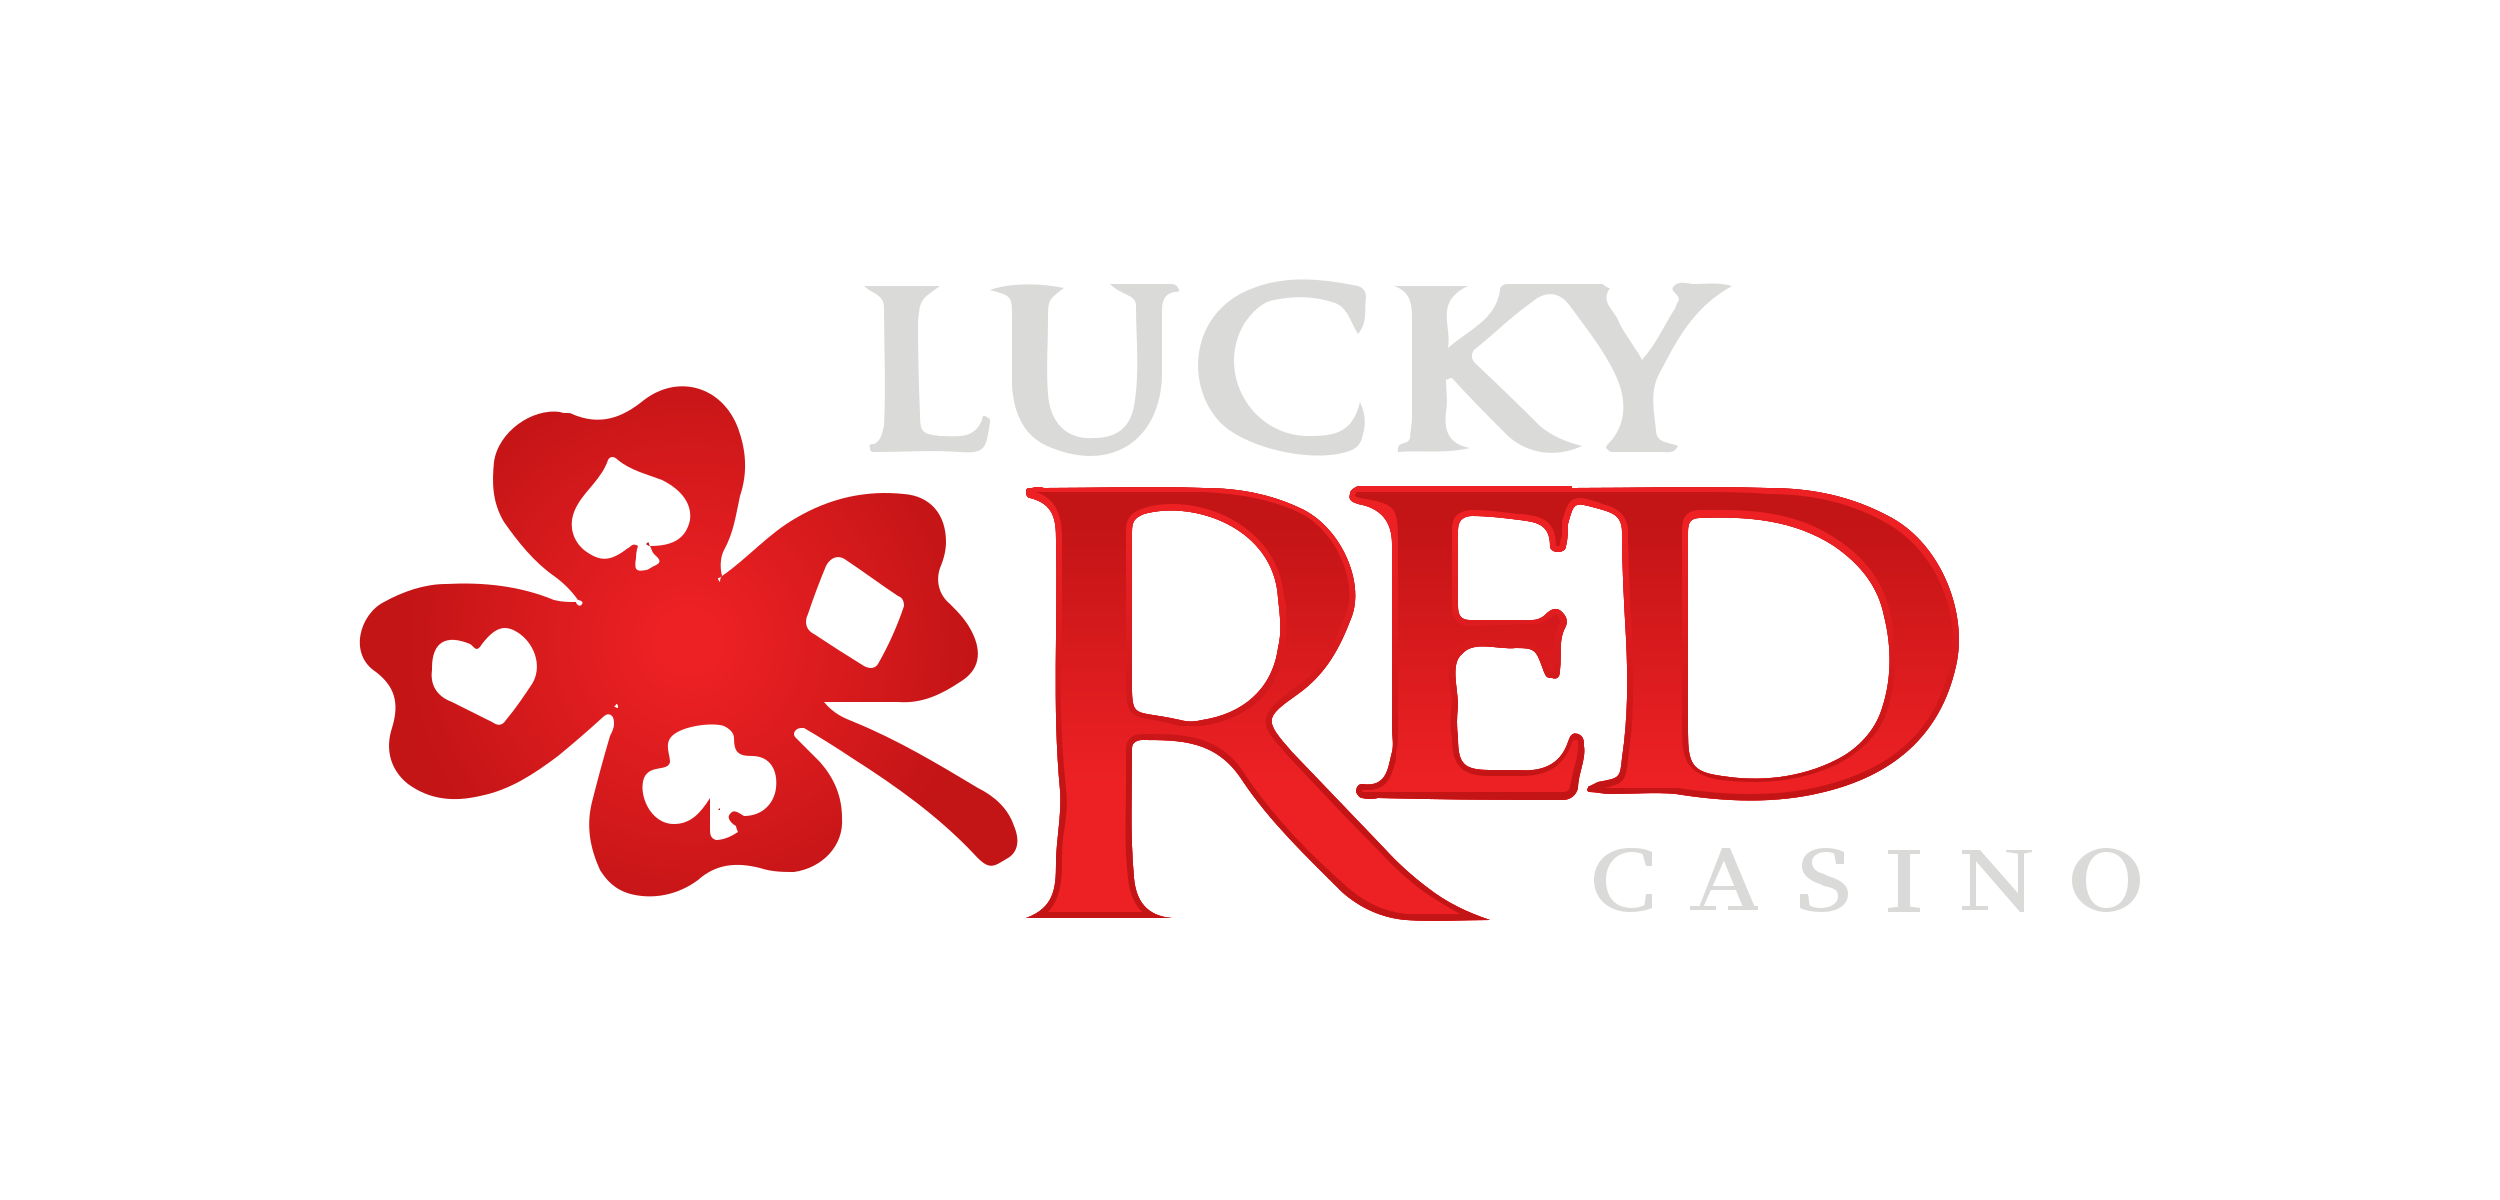 <?xml version="1.0" encoding="UTF-8"?>
<svg xmlns="http://www.w3.org/2000/svg" version="1.2" viewBox="0 0 125 60" width="125" height="60">
  <title>lucky-red-casino-2-1</title>
  <defs>
    <radialGradient id="g1" cx="0" cy="0" r="1" gradientUnits="userSpaceOnUse" gradientTransform="matrix(14.71,0,0,14.71,34.454,32.089)">
      <stop offset=".09" stop-color="#ed2124"></stop>
      <stop offset=".98" stop-color="#c31416"></stop>
    </radialGradient>
    <linearGradient id="g2" x2="1" gradientUnits="userSpaceOnUse" gradientTransform="matrix(0,13.567,-26.347,0,82.701,25.712)">
      <stop offset="0" stop-color="#c31416"></stop>
      <stop offset="1" stop-color="#ed2124"></stop>
    </linearGradient>
    <linearGradient id="g3" x2="1" gradientUnits="userSpaceOnUse" gradientTransform="matrix(0,13.567,-14.561,0,62.905,25.712)">
      <stop offset="0" stop-color="#c31416"></stop>
      <stop offset="1" stop-color="#ed2124"></stop>
    </linearGradient>
    <linearGradient id="g4" x2="1" gradientUnits="userSpaceOnUse" gradientTransform="matrix(0,13.567,-26.347,0,82.701,25.712)">
      <stop offset="0" stop-color="#c31416"></stop>
      <stop offset="1" stop-color="#ed2124"></stop>
    </linearGradient>
    <linearGradient id="g5" x2="1" gradientUnits="userSpaceOnUse" gradientTransform="matrix(0,13.567,-14.561,0,62.905,25.712)">
      <stop offset="0" stop-color="#c31416"></stop>
      <stop offset="1" stop-color="#ed2124"></stop>
    </linearGradient>
    <linearGradient id="g6" x2="1" gradientUnits="userSpaceOnUse" gradientTransform="matrix(0,-12.433,24.145,0,82.701,39.104)">
      <stop offset="0" stop-color="#c31416"></stop>
      <stop offset="1" stop-color="#ed2124"></stop>
    </linearGradient>
    <linearGradient id="g7" x2="1" gradientUnits="userSpaceOnUse" gradientTransform="matrix(0,-12.433,13.343,0,62.905,39.104)">
      <stop offset="0" stop-color="#c31416"></stop>
      <stop offset="1" stop-color="#ed2124"></stop>
    </linearGradient>
    <linearGradient id="g8" x2="1" gradientUnits="userSpaceOnUse" gradientTransform="matrix(0,13.043,-25.8,0,82.701,25.965)">
      <stop offset="0" stop-color="#c31416"></stop>
      <stop offset="1" stop-color="#ed2124"></stop>
    </linearGradient>
    <linearGradient id="g9" x2="1" gradientUnits="userSpaceOnUse" gradientTransform="matrix(0,13.183,-13.276,0,62.382,25.982)">
      <stop offset="0" stop-color="#c31416"></stop>
      <stop offset="1" stop-color="#ed2124"></stop>
    </linearGradient>
  </defs>
  <style>
		.s0 { fill: url(#g1) } 
		.s1 { fill: url(#g2) } 
		.s2 { fill: url(#g3) } 
		.s3 { fill: url(#g4) } 
		.s4 { fill: url(#g5) } 
		.s5 { fill: url(#g6) } 
		.s6 { fill: url(#g7) } 
		.s7 { fill: #dadad9 } 
		.s8 { fill: #c31416 } 
		.s9 { fill: url(#g8) } 
		.s10 { fill: url(#g9) } 
	</style>
  <path class="s0" d="m36.1 28.8c1.3-0.9 2.3-2.1 3.7-2.9 1.7-1 3.5-1.4 5.4-1.2 1.3 0.1 2.1 1 2.1 2.4q0 0.6-0.3 1.3c-0.2 0.6-0.1 1.3 0.5 1.8 0.4 0.4 0.8 0.8 1.1 1.4 0.5 1 0.4 1.9-0.6 2.5-0.9 0.6-1.9 1.1-3.1 1-1.2 0-2.4 0-3.7 0 0.5 0.6 1 0.8 1.5 1 2.2 0.9 4.2 2.1 6.2 3.3 0.8 0.4 1.5 1 1.8 1.9 0.3 0.7 0.2 1.3-0.3 1.6-0.7 0.4-0.9 0.7-1.7-0.2-1.8-1.9-3.9-3.4-6.1-4.8q-1.2-0.8-2.4-1.5c-0.2 0-0.3 0-0.4 0.1q-0.2 0.2 0 0.4c0.4 0.4 0.8 0.8 1.2 1.2 0.7 0.8 1.1 1.7 1.1 2.8 0.1 1.4-1 2.5-2.4 2.7-0.5 0-1.1 0-1.7-0.2-1.2-0.3-2.2-0.2-3.1 0.6-0.8 0.6-1.8 0.9-2.8 0.8-1-0.1-1.6-0.5-2.1-1.3-0.5-1.1-0.7-2.2-0.4-3.4q0.4-1.6 0.9-3.3c0.1-0.2 0.2-0.4 0.2-0.6 0-0.1 0-0.3-0.1-0.4-0.2-0.2-0.4 0-0.5 0.1q-1.1 1-2.2 1.9c-1.2 0.9-2.4 1.7-3.9 2-1.3 0.3-2.5 0.2-3.6-0.6-1-0.8-1.1-1.9-0.8-2.8 0.4-1.3 0.1-2.1-0.8-2.8-1.4-0.9-0.8-2.9 0.4-3.5 0.9-0.5 2-0.9 3.1-0.9 1.9-0.1 3.7 0.1 5.4 0.8 0.4 0.1 0.7 0.1 1.1 0.1 0 0.1 0.2 0.3 0.3 0.1 0.1-0.1-0.1-0.2-0.2-0.2q-0.5-0.7-1.2-1.2c-1-0.7-1.8-1.7-2.5-2.7-0.6-1-0.6-2-0.5-3 0.2-1.5 1.9-2.7 3.3-2.5 0.2 0.1 0.5 0 0.6 0.1 1.4 0.6 2.5 0.2 3.6-0.7 1.7-1.3 3.9-0.7 4.7 1.4 0.4 1.1 0.5 2.2 0.1 3.4-0.2 0.9-0.3 1.8-0.8 2.7-0.2 0.4-0.2 0.9-0.1 1.3q-0.1 0.1-0.2 0.1 0 0.1 0.1 0.2 0-0.2 0.1-0.3zm-3.6-1.5c1.2 0 1.8-0.4 2-1.3 0.1-0.8-0.4-1.5-1.4-2-0.8-0.3-1.6-0.5-2.2-1-0.2-0.2-0.4-0.2-0.5 0-0.3 0.9-1.1 1.5-1.5 2.2-0.5 0.8-0.4 1.7 0.3 2.3 0.8 0.6 1.3 0.6 2.2-0.1 0.1 0 0.2-0.3 0.5-0.1q-0.1 0.3-0.1 0.6c-0.1 0.6 0 0.7 0.5 0.6 0.1 0 0.2-0.1 0.4-0.2 0.5-0.2 0.2-0.4 0-0.6-0.1-0.1-0.1-0.2-0.2-0.4v0.1zm3 12.6c0 0.6 0 1.1 0 1.5 0 0.3 0 0.5 0.3 0.6 0.4 0 0.8-0.2 1.1-0.4 0 0-0.1-0.2-0.1-0.3-0.2-0.1-0.5-0.4-0.3-0.6 0.2-0.3 0.5 0 0.7 0.1 0.9 0 1.5-0.6 1.6-1.4 0.1-0.9-0.3-1.6-1.2-1.6-0.7 0-0.9-0.2-0.9-0.9 0-0.3-0.3-0.5-0.5-0.6-0.6-0.2-2.1 0-2.6 0.5-0.4 0.4-0.1 0.9-0.1 1.3-0.1 0.5-1 0.1-1.3 0.8-0.3 0.8 0.3 2.3 1.5 2.3 0.8 0 1.3-0.5 1.8-1.3zm-13.9-6.4c-0.1 0.7 0.2 1.3 1 1.6q1 0.5 2 1c0.3 0.2 0.5 0.2 0.7-0.1 0.5-0.6 0.9-1.2 1.3-1.8 0.5-0.8 0.2-1.9-0.6-2.5-0.7-0.5-1.2-0.4-1.9 0.5-0.3 0.5-0.4 0.1-0.6 0-1.2-0.5-1.9-0.1-1.9 1.2zm23.6-3.2q0-0.4-0.3-0.5c-0.9-0.6-1.7-1.2-2.6-1.8-0.4-0.3-0.8-0.1-1 0.3q-0.5 1.2-0.9 2.4c-0.2 0.4-0.1 0.8 0.3 1q1.2 0.8 2.5 1.6c0.2 0.1 0.5 0.2 0.7-0.1q0.8-1.4 1.3-2.9zm-14.3 5c0 0 0-0.1-0.1-0.1q0 0.1-0.1 0.1 0.1 0.1 0.2 0.1 0 0 0-0.1z"></path>
  <path class="s1" d="m78.6 24.4c3.3 0 6.5-0.1 9.8 0 2.2 0 4.2 0.4 6.2 1.5 2.5 1.4 3.8 4.8 3.2 7.4-0.8 3.6-3.3 5.5-6.6 6.3-2.4 0.6-4.9 0.5-7.4 0.1-1-0.1-2.2 0-3.3 0-0.3 0-0.7-0.1-1-0.1-0.1 0-0.2-0.1-0.1-0.2q0-0.1 0.1-0.1 0.2-0.1 0.4-0.2c1.1-0.2 1.1-0.2 1.2-1.2 0.3-2 0.3-4 0.2-6-0.1-1.8-0.2-3.5-0.2-5.3 0-0.9-0.6-1-1.3-1.2-1.1-0.3-1.1-0.3-1.4 0.8 0 0.3 0 0.7-0.1 1.1 0 0.2-0.2 0.3-0.4 0.3-0.2 0-0.4-0.1-0.4-0.3 0-1.1-0.7-1.2-1.5-1.3-0.8-0.1-1.6-0.2-2.4-0.2-0.4 0-0.7 0.2-0.7 0.7 0 1.3 0 2.5 0 3.8 0 0.4 0.1 0.7 0.6 0.7q1.5 0 3.1 0 0.4 0 0.7-0.3c0.2-0.2 0.5-0.4 0.8-0.1 0.2 0.2 0.3 0.4 0.2 0.7-0.4 0.7-0.2 1.4-0.3 2.2 0 0.3-0.1 0.5-0.4 0.4-0.3 0-0.3-0.1-0.4-0.3-0.4-1.1-0.4-1.2-1.4-1.2-0.9 0.1-2.1-0.4-2.7 0.3-0.6 0.5-0.2 1.7-0.2 2.6q-0.1 0.8 0 1.6c0 1.3 0.3 1.6 1.6 1.6 0.5 0 0.9 0 1.4 0 1.1 0.1 2.1-0.2 2.5-1.4 0.1-0.3 0.2-0.5 0.5-0.4 0.3 0.1 0.3 0.4 0.3 0.6 0.1 0.7-0.3 1.4-0.3 2.1-0.1 0.4-0.4 0.6-0.8 0.6q-0.5 0-0.9 0-4.2 0-8.3-0.1-0.4 0.1-0.8 0c-0.1 0-0.2-0.1-0.3-0.3 0-0.2 0.1-0.4 0.3-0.4 1.3 0.2 1.3-0.9 1.5-1.6 0.1-0.4 0-0.8 0-1.2q0-4.6 0-9.2 0-1.7-1.7-2c-0.3-0.1-0.5-0.2-0.4-0.5 0-0.2 0.2-0.3 0.4-0.4q0.5 0 1 0 4.9 0 9.7 0 0 0 0 0zm5.8 7.4q0 2.4 0 4.8c0 1.6 0.2 2 1.7 2.2 1.9 0.3 3.9 0.1 5.7-0.8 1-0.5 1.8-1.3 2.2-2.3 0.6-1.6 0.6-3.3 0.2-4.9-0.3-1.5-1.2-2.6-2.5-3.5-2-1.3-4.3-1.5-6.7-1.4-0.6 0-0.6 0.4-0.6 0.8q0 2.6 0 5.1z"></path>
  <path class="s2" d="m74.5 46c-1.4 0-2.8 0.1-4.2 0-1.2-0.1-2.3-0.6-3.2-1.4-1.8-1.8-3.6-3.5-5-5.6-1.3-2-3.1-2-5-2-0.2 0-0.5 0.1-0.5 0.4 0 2.2-0.1 4.3 0.1 6.5 0.1 1.1 0.6 1.9 1.9 2h-7.3c1.4-0.5 1.5-1.5 1.5-2.7 0-1.2 0.3-2.5 0.2-3.7-0.4-4.2-0.1-8.4-0.2-12.5 0-1-0.1-1.8-1.3-2.1-0.1 0-0.2-0.1-0.2-0.3 0-0.2 0.1-0.2 0.3-0.2q0.3-0.1 0.6 0c2.7 0 5.3-0.1 8 0 1.7 0 3.4 0.3 5 1.1 1.9 1 3 3.6 2.4 5.3-0.6 1.6-1.3 2.9-2.7 3.9-1.7 1.2-1.7 1.3-0.3 2.9q2.3 2.4 4.6 4.8 1 1.1 2.2 2c0.9 0.7 1.9 1.2 3.1 1.6zm-17.9-15.4q0 1.3 0 2.6c0 3-0.2 2.2 2.4 2.8 0.4 0.1 0.7 0.1 1.1 0 2-0.3 3.5-1.5 3.8-3.6 0.2-0.8 0.1-1.6 0-2.5-0.2-3.5-4.2-4.9-6.7-4.2-0.5 0.2-0.6 0.4-0.6 0.9q0 2 0 4z"></path>
  <path class="s3" d="m78.6 24.4c3.3 0 6.5-0.1 9.8 0 2.2 0 4.2 0.4 6.2 1.5 2.5 1.4 3.8 4.8 3.2 7.4-0.8 3.6-3.3 5.5-6.6 6.3-2.4 0.6-4.9 0.5-7.4 0.1-1-0.1-2.2 0-3.3 0-0.3 0-0.7-0.1-1-0.1-0.1 0-0.2-0.1-0.1-0.2q0-0.1 0.1-0.1 0.2-0.1 0.4-0.2c1.1-0.2 1.1-0.2 1.2-1.2 0.3-2 0.3-4 0.2-6-0.1-1.8-0.2-3.5-0.2-5.3 0-0.9-0.6-1-1.3-1.2-1.1-0.3-1.1-0.3-1.4 0.8 0 0.3 0 0.7-0.1 1.1 0 0.2-0.2 0.3-0.4 0.3-0.2 0-0.4-0.1-0.4-0.3 0-1.1-0.7-1.2-1.5-1.3-0.8-0.1-1.6-0.2-2.4-0.2-0.4 0-0.7 0.2-0.7 0.7 0 1.3 0 2.5 0 3.8 0 0.4 0.1 0.7 0.6 0.7q1.5 0 3.1 0 0.4 0 0.7-0.3c0.2-0.2 0.5-0.4 0.8-0.1 0.2 0.2 0.3 0.4 0.2 0.7-0.4 0.7-0.2 1.4-0.3 2.2 0 0.3-0.1 0.5-0.4 0.4-0.3 0-0.3-0.1-0.4-0.3-0.4-1.1-0.4-1.2-1.4-1.2-0.9 0.1-2.1-0.4-2.7 0.3-0.6 0.5-0.2 1.7-0.2 2.6q-0.1 0.8 0 1.6c0 1.3 0.3 1.6 1.6 1.6 0.5 0 0.9 0 1.4 0 1.1 0.1 2.1-0.2 2.5-1.4 0.1-0.3 0.2-0.5 0.5-0.4 0.3 0.1 0.3 0.4 0.3 0.6 0.1 0.7-0.3 1.4-0.3 2.1-0.1 0.4-0.4 0.6-0.8 0.6q-0.5 0-0.9 0-4.2 0-8.3-0.1-0.4 0.1-0.8 0c-0.1 0-0.2-0.1-0.3-0.3 0-0.2 0.1-0.4 0.3-0.4 1.3 0.2 1.3-0.9 1.5-1.6 0.1-0.4 0-0.8 0-1.2q0-4.6 0-9.2 0-1.7-1.7-2c-0.3-0.1-0.5-0.2-0.4-0.5 0-0.2 0.2-0.3 0.4-0.4q0.5 0 1 0 4.9 0 9.7 0 0 0 0 0zm5.8 7.4q0 2.4 0 4.8c0 1.6 0.2 2 1.7 2.2 1.9 0.3 3.9 0.1 5.7-0.8 1-0.5 1.8-1.3 2.2-2.3 0.6-1.6 0.6-3.3 0.2-4.9-0.3-1.5-1.2-2.6-2.5-3.5-2-1.3-4.3-1.5-6.7-1.4-0.6 0-0.6 0.4-0.6 0.8q0 2.6 0 5.1z"></path>
  <path class="s4" d="m74.5 46c-1.4 0-2.8 0.1-4.2 0-1.2-0.1-2.3-0.6-3.2-1.4-1.8-1.8-3.6-3.5-5-5.6-1.3-2-3.1-2-5-2-0.2 0-0.5 0.1-0.5 0.4 0 2.2-0.1 4.3 0.1 6.5 0.1 1.1 0.6 1.9 1.9 2h-7.3c1.4-0.5 1.5-1.5 1.5-2.7 0-1.2 0.3-2.5 0.2-3.7-0.4-4.2-0.1-8.4-0.2-12.5 0-1-0.1-1.8-1.3-2.1-0.1 0-0.2-0.1-0.2-0.3 0-0.2 0.1-0.2 0.3-0.2q0.3-0.1 0.6 0c2.7 0 5.3-0.1 8 0 1.7 0 3.4 0.3 5 1.1 1.9 1 3 3.6 2.4 5.3-0.6 1.6-1.3 2.9-2.7 3.9-1.7 1.2-1.7 1.3-0.3 2.9q2.3 2.4 4.6 4.8 1 1.1 2.2 2c0.9 0.7 1.9 1.2 3.1 1.6zm-17.9-15.4q0 1.3 0 2.6c0 3-0.2 2.2 2.4 2.8 0.4 0.1 0.7 0.1 1.1 0 2-0.3 3.5-1.5 3.8-3.6 0.2-0.8 0.1-1.6 0-2.5-0.2-3.5-4.2-4.9-6.7-4.2-0.5 0.2-0.6 0.4-0.6 0.9q0 2 0 4z"></path>
  <path class="s5" d="m78.6 24.4c3.3 0 6.5-0.1 9.8 0 2.2 0 4.2 0.4 6.2 1.5 2.5 1.4 3.8 4.8 3.2 7.4-0.8 3.6-3.3 5.5-6.6 6.3-2.4 0.6-4.9 0.5-7.4 0.1-1-0.1-2.2 0-3.3 0-0.3 0-0.7-0.1-1-0.1-0.1 0-0.2-0.1-0.1-0.2q0-0.1 0.1-0.1 0.2-0.1 0.4-0.2c1.1-0.2 1.1-0.2 1.2-1.2 0.3-2 0.3-4 0.2-6-0.1-1.8-0.2-3.5-0.2-5.3 0-0.9-0.6-1-1.3-1.2-1.1-0.3-1.1-0.3-1.4 0.8 0 0.3 0 0.7-0.1 1.1 0 0.2-0.2 0.3-0.4 0.3-0.2 0-0.4-0.1-0.4-0.3 0-1.1-0.7-1.2-1.5-1.3-0.8-0.1-1.6-0.2-2.4-0.2-0.4 0-0.7 0.2-0.7 0.7 0 1.3 0 2.5 0 3.8 0 0.4 0.1 0.7 0.6 0.7q1.5 0 3.1 0 0.4 0 0.7-0.3c0.2-0.2 0.5-0.4 0.8-0.1 0.2 0.2 0.3 0.4 0.2 0.7-0.4 0.7-0.2 1.4-0.3 2.2 0 0.3-0.1 0.5-0.4 0.4-0.3 0-0.3-0.1-0.4-0.3-0.4-1.1-0.4-1.2-1.4-1.2-0.9 0.1-2.1-0.4-2.7 0.3-0.6 0.5-0.2 1.7-0.2 2.6q-0.1 0.8 0 1.6c0 1.3 0.3 1.6 1.6 1.6 0.5 0 0.9 0 1.4 0 1.1 0.1 2.1-0.2 2.5-1.4 0.1-0.3 0.2-0.5 0.5-0.4 0.3 0.1 0.3 0.4 0.3 0.6 0.1 0.7-0.3 1.4-0.3 2.1-0.1 0.4-0.4 0.6-0.8 0.6q-0.5 0-0.9 0-4.2 0-8.3-0.1-0.4 0.1-0.8 0c-0.1 0-0.2-0.1-0.3-0.3 0-0.2 0.1-0.4 0.3-0.4 1.3 0.2 1.3-0.9 1.5-1.6 0.1-0.4 0-0.8 0-1.2q0-4.6 0-9.2 0-1.7-1.7-2c-0.3-0.1-0.5-0.2-0.4-0.5 0-0.2 0.2-0.3 0.4-0.4q0.5 0 1 0 4.9 0 9.7 0 0 0 0 0zm5.8 7.4q0 2.4 0 4.8c0 1.6 0.2 2 1.7 2.2 1.9 0.3 3.9 0.1 5.7-0.8 1-0.5 1.8-1.3 2.2-2.3 0.6-1.6 0.6-3.3 0.2-4.9-0.3-1.5-1.2-2.6-2.5-3.5-2-1.3-4.3-1.5-6.7-1.4-0.6 0-0.6 0.4-0.6 0.8q0 2.6 0 5.1z"></path>
  <path class="s6" d="m74.5 46c-1.4 0-2.8 0.1-4.2 0-1.2-0.1-2.3-0.6-3.2-1.4-1.8-1.8-3.6-3.5-5-5.6-1.3-2-3.1-2-5-2-0.2 0-0.5 0.1-0.5 0.4 0 2.2-0.1 4.3 0.1 6.5 0.1 1.1 0.6 1.9 1.9 2h-7.3c1.4-0.5 1.5-1.5 1.5-2.7 0-1.2 0.3-2.5 0.2-3.7-0.4-4.2-0.1-8.4-0.2-12.5 0-1-0.1-1.8-1.3-2.1-0.1 0-0.2-0.1-0.2-0.3 0-0.2 0.1-0.2 0.3-0.2q0.3-0.1 0.6 0c2.7 0 5.3-0.1 8 0 1.7 0 3.4 0.3 5 1.1 1.9 1 3 3.6 2.4 5.3-0.6 1.6-1.3 2.9-2.7 3.9-1.7 1.2-1.7 1.3-0.3 2.9q2.3 2.4 4.6 4.8 1 1.1 2.2 2c0.9 0.7 1.9 1.2 3.1 1.6zm-17.9-15.4q0 1.3 0 2.6c0 3-0.2 2.2 2.4 2.8 0.4 0.1 0.7 0.1 1.1 0 2-0.3 3.5-1.5 3.8-3.6 0.2-0.8 0.1-1.6 0-2.5-0.2-3.5-4.2-4.9-6.7-4.2-0.5 0.2-0.6 0.4-0.6 0.9q0 2 0 4z"></path>
  <path class="s7" d="m72.3 19c0 0.5 0.1 1.1 0 1.6-0.1 0.9 0.1 1.6 1.2 1.8-1.3 0.3-2.4 0.1-3.6 0.2-0.1-0.6 0.5-0.3 0.6-0.7 0-0.3 0.1-0.7 0.1-1 0-1.6 0-3.2 0-4.8 0-0.8 0-1.5-0.9-1.8h3.7c-1.7 0.8-0.8 2-1 3.1 1-0.9 2.4-1.4 2.6-2.9 0-0.2 0.2-0.3 0.4-0.3q2.4 0 4.7 0c0.1 0 0.2 0.2 0.4 0.2-0.5 0.7 0.2 1.1 0.4 1.6 0.2 0.5 0.6 1 0.9 1.5 0.1 0.1 0.2 0.3 0.3 0.5 0.7-0.8 1.1-1.7 1.6-2.5 0.1-0.1 0.1-0.3 0.2-0.4 0.2-0.4-0.5-0.5-0.2-0.8 0.3-0.3 0.7-0.1 1-0.1 0.6 0 1.2-0.1 1.9 0.1-2 1.1-2.8 2.8-3.7 4.5-0.4 0.9-0.2 1.8-0.1 2.7 0 0.7 0.7 0.6 1.1 0.8-0.2 0.4-0.5 0.3-0.9 0.3q-1.2 0-2.4 0c-0.1 0-0.2-0.1-0.3-0.2q0-0.1 0.1-0.2c1-1 0.9-2.3 0.4-3.4-0.6-1.3-1.5-2.4-2.3-3.5-0.5-0.7-1.2-0.8-1.9-0.2-1 0.7-1.9 1.6-2.9 2.4-0.2 0.3-0.1 0.5 0.1 0.7q1.6 1.5 3.2 3.1c0.6 0.5 1.3 0.8 2.1 1-1.3 0.6-2.7 0.4-3.7-0.5-0.9-0.9-1.9-1.9-2.8-2.9q-0.1 0-0.3 0.1z"></path>
  <path class="s7" d="m55.5 14.2c1.3 0 2.2 0 3.1 0 0.1 0 0.3 0.1 0.3 0.2 0.2 0.2-0.1 0.2-0.2 0.2-0.5 0.1-0.6 0.5-0.6 0.9q0 0.4 0 0.9 0 1.2 0 2.4c-0.1 3.2-2.5 4.8-5.5 3.6-1.4-0.5-1.9-1.7-2-3.1 0-1.1 0-2.3 0-3.4 0-1.1 0-1.1-1.1-1.4 0.8-0.3 2.2-0.4 3.7-0.1-0.8 0.6-0.8 0.6-0.8 1.6 0 1.2-0.1 2.5 0 3.7 0.1 1.5 1 2.3 2.3 2.2 1.1 0 1.8-0.5 2-1.6 0.3-1.7 0.1-3.3 0.1-5 0-0.6-0.7-0.5-1.3-1.1z"></path>
  <path class="s7" d="m68 20.1c0.4 0.9 0.2 1.4 0.1 1.8q-0.1 0.4-0.5 0.6c-1.7 0.7-5 0-6.4-1.2-1.8-1.6-1.9-5.1 0.8-6.6 1.9-1 3.9-0.8 5.9-0.4 0.3 0.1 0.4 0.3 0.4 0.6-0.1 0.6 0.1 1.2-0.4 1.8-0.4-0.6-0.5-1.4-1.3-1.6-1-0.3-1.9-0.3-2.9-0.1-0.6 0.1-1.1 0.6-1.5 1.2-1.4 2.4 0.3 5.5 3.1 5.6 1.2 0 2.3 0 2.7-1.7z"></path>
  <path class="s7" d="m43.2 14.3h3.8c-1 0.7-1 0.7-1.1 1.8q0 2.3 0.1 4.6c0 0.9 0.1 1 1 1.1 0.8 0 1.7 0.2 2.1-0.8 0-0.2 0.1-0.3 0.3-0.1 0.1 0 0.1 0.1 0.1 0.2-0.2 1.3-0.2 1.6-1.5 1.5-1.4-0.1-2.8 0-4.2 0-0.2 0-0.3 0-0.3-0.2-0.1-0.2 0.1-0.2 0.2-0.2 0.4-0.2 0.4-0.6 0.5-0.9 0.1-2 0-3.9 0-5.9 0-0.7-0.6-0.7-1-1.1z"></path>
  <path class="s8" d="m36 40.4v0.1h-0.1z"></path>
  <path class="s8" d="m32.5 27.3q-0.1 0-0.2-0.1c0.2-0.2 0.1 0 0.2 0.1z"></path>
  <path class="s9" d="m87.4 39.7q-1.6 0-3.5-0.3-0.6 0-1.4 0-0.4 0-0.9 0-0.4 0-0.9 0-0.1 0-0.2 0-0.1 0-0.3 0c1-0.2 1.1-0.4 1.2-1.4v-0.1c0.3-1.8 0.3-3.6 0.2-6q0-0.8-0.1-1.6c0-1.2-0.1-2.4-0.1-3.7 0-1-0.8-1.3-1.3-1.4l-0.2-0.1c-0.4-0.1-0.7-0.2-0.9-0.2-0.6 0-0.7 0.5-0.9 1.2q0 0.4 0 0.7-0.1 0.2-0.1 0.4c0 0 0 0.1-0.1 0.1q-0.1 0-0.1 0c0-1.4-0.9-1.5-1.7-1.6h-0.2c-0.8-0.1-1.5-0.2-2.3-0.2-0.3 0-0.6 0.1-0.8 0.3q-0.2 0.2-0.2 0.7c0 1.1 0 2.2 0 3.2v0.6c0 0.2 0 0.5 0.2 0.7q0.2 0.3 0.6 0.3 1.3 0 2.5-0.1h0.7q0.5 0 0.9-0.3h0.1c0-0.1 0.1-0.2 0.2-0.2q0 0 0.1 0.1c0 0 0.1 0.2 0.1 0.3-0.3 0.6-0.3 1.1-0.3 1.7q0 0.3 0 0.6c0 0.2-0.1 0.2-0.1 0.2h-0.1q0 0-0.1-0.2c-0.3-1-0.4-1.3-1.3-1.3q-0.2 0-0.3 0h-0.1q-0.4 0-0.8-0.1-0.4 0-0.8 0c-0.4 0-0.9 0-1.3 0.4-0.5 0.5-0.4 1.3-0.3 2q0.1 0.4 0.1 0.8c-0.1 0.6-0.1 1.3 0 1.7 0 1.4 0.5 1.9 1.9 1.9q0.1 0 0.3 0c0.1 0 0.5 0 0.6 0q0.2 0 0.4 0 0.2 0 0.3 0 2 0 2.5-1.7c0.1-0.1 0.1-0.1 0.1-0.1q0.1 0 0.1 0 0 0 0 0c0.1 0 0.1 0.1 0.1 0.2q0 0.1 0 0.1c0 0.4-0.1 0.8-0.2 1.1q-0.1 0.5-0.2 0.9c0 0.3-0.3 0.3-0.4 0.3h-0.9q-4.2 0-8.3 0h-0.3q-0.2 0-0.4 0-0.1 0-0.1-0.1 0 0 0 0 0.2 0 0.3 0c1.1 0 1.2-0.9 1.4-1.5q0-0.2 0-0.4c0.1-0.3 0.1-0.6 0.1-0.9q0-0.2 0-0.3 0-4.6 0-9.2c0-1.9-0.1-2-1.9-2.3-0.3-0.1-0.3-0.1-0.2-0.2 0-0.1 0-0.1 0.1-0.1q0.4 0 1 0h9.4 0.3q1.5 0 2.9 0 1.5 0 2.9 0c1.6 0 2.8 0 4 0.1 2.3 0 4.3 0.5 6 1.5 2.3 1.3 3.7 4.4 3.1 7-0.7 3.3-2.8 5.2-6.4 6.1-1.2 0.3-2.4 0.4-3.7 0.4zm-3.3-8v1.5q0 1.7 0 3.3c0 1.6 0.3 2.2 1.9 2.5q0.9 0.1 1.8 0.1 2.2 0 4.1-0.9c1.1-0.6 2-1.4 2.4-2.5q0.8-2.3 0.2-5.1-0.5-2.2-2.6-3.6c-1.6-1.1-3.4-1.5-5.8-1.5q-0.5 0-1.1 0c-0.9 0-0.9 0.7-0.9 1.1q0 1.9 0 3.7v1.1 0.3z"></path>
  <path class="s10" d="m72 45.7c-0.6 0-1.2 0-1.6 0-1.2-0.1-2.2-0.6-3.1-1.4-1.7-1.5-3.5-3.3-5-5.5-1.2-2-3-2.1-4.8-2.1q-0.2 0-0.4 0c-0.5 0-0.8 0.3-0.8 0.7q0 0.9 0 1.7c0 1.6-0.1 3.2 0.1 4.8q0.1 1.1 0.7 1.7h-4.7c0.6-0.6 0.7-1.6 0.7-2.4 0-0.5 0-1.1 0.1-1.6 0.1-0.7 0.2-1.4 0.1-2.2-0.3-2.7-0.3-5.4-0.2-8.1 0-1.4 0-2.9 0-4.3 0-0.9-0.1-2-1.3-2.4q0 0 0 0c0.1 0 0.3 0 0.4 0q1.2 0 2.4 0 1.4 0 2.9 0 1.5 0 2.7 0c1.9 0.1 3.5 0.4 4.9 1.1 1.7 0.9 2.8 3.4 2.2 5-0.7 1.8-1.4 2.9-2.6 3.7-0.9 0.7-1.4 1.1-1.4 1.6-0.1 0.5 0.4 1 1.1 1.8 1.5 1.6 3 3.2 4.6 4.8q1 1.1 2.2 2 0.9 0.6 1.8 1.1-0.5 0-1 0zm-15.7-15.1v0.8q0 0.9 0 1.8v0.5c0 1.9 0 2.1 1.4 2.3q0.5 0.1 1.3 0.3 0.3 0 0.6 0 0.2 0 0.5 0c2.4-0.4 3.8-1.7 4.1-3.8 0.2-0.8 0.1-1.6 0.1-2.3l-0.1-0.3c-0.2-3-3-4.7-5.6-4.7q-0.8 0-1.4 0.2c-0.6 0.2-0.9 0.5-0.9 1.1q0 1.5 0 3v0.8 0.3z"></path>
  <path class="s7" d="m82.5 45.1v0.2l-0.3 0.1 0.1-0.7h0.3v0.7q-0.5 0.2-1.1 0.2c-1.1 0-1.8-0.7-1.8-1.6 0-1 0.8-1.6 1.8-1.6 0.3 0 0.7 0 1.1 0.2v0.7h-0.3l-0.2-0.7h0.4v0.3c-0.3-0.2-0.6-0.3-0.9-0.3-0.7 0-1.3 0.5-1.3 1.4 0 0.9 0.5 1.4 1.3 1.4 0.3 0 0.6-0.1 0.9-0.3z"></path>
  <path class="s7" d="m84.5 45.3h0.6 0.1 0.6v0.2h-1.3zm1.6-2.9h0.4l1.3 3.1h-0.6l-1.1-2.7h0.2l-1.2 2.7h-0.2zm-0.7 1.9h1.5l0.1 0.2h-1.6zm1 1h0.7 0.1 0.7v0.2h-1.5z"></path>
  <path class="s7" d="m91.9 44.8c0-0.3-0.2-0.4-0.7-0.5l-0.2-0.1c-0.6-0.2-0.9-0.5-0.9-0.9 0-0.6 0.5-0.9 1.2-0.9q0.5 0 0.9 0.2v0.6h-0.4l-0.1-0.6 0.3 0.1v0.2c-0.2-0.2-0.4-0.3-0.7-0.3-0.4 0-0.7 0.2-0.7 0.5 0 0.3 0.2 0.5 0.6 0.6l0.2 0.1c0.7 0.2 1 0.5 1 0.9 0 0.6-0.6 0.9-1.3 0.9-0.5 0-0.9-0.1-1.1-0.2v-0.7h0.4l0.1 0.7-0.4-0.1v-0.2c0.4 0.2 0.6 0.3 0.9 0.3 0.5 0 0.9-0.2 0.9-0.6z"></path>
  <path class="s7" d="m94.4 42.7v-0.2h1.6v0.2h-0.8-0.1zm0.9 2.6l0.7 0.1v0.2h-1.6v-0.2l0.8-0.1zm-0.4-1.3q0-0.8 0-1.5h0.6q0 0.7 0 1.5v0.2q0 0.7 0 1.4h-0.6q0-0.7 0-1.4z"></path>
  <path class="s7" d="m98.1 45.3h0.5 0.1 0.7v0.2h-1.3zm0.3-2.7l0.3 0.1h-0.6v-0.2h0.9l2.2 2.5v0.6h-0.2l-2.6-3zm0.1-0.1l0.3 0.2v2.8h-0.3v-3zm1.8 0h1.3v0.1l-0.5 0.1h-0.1l-0.7-0.1zm0.6 0h0.3v3.1l-0.3-0.2v-2.8z"></path>
  <path class="s7" d="m107 44c0 1-0.8 1.6-1.7 1.6-0.8 0-1.7-0.6-1.7-1.6 0-1 0.9-1.6 1.7-1.6 0.9 0 1.7 0.6 1.7 1.6zm-1.7 1.4c0.8 0 1.1-0.7 1.1-1.4 0-0.7-0.3-1.4-1.1-1.4-0.7 0-1 0.7-1 1.4 0 0.7 0.3 1.4 1 1.4z"></path>
</svg>
